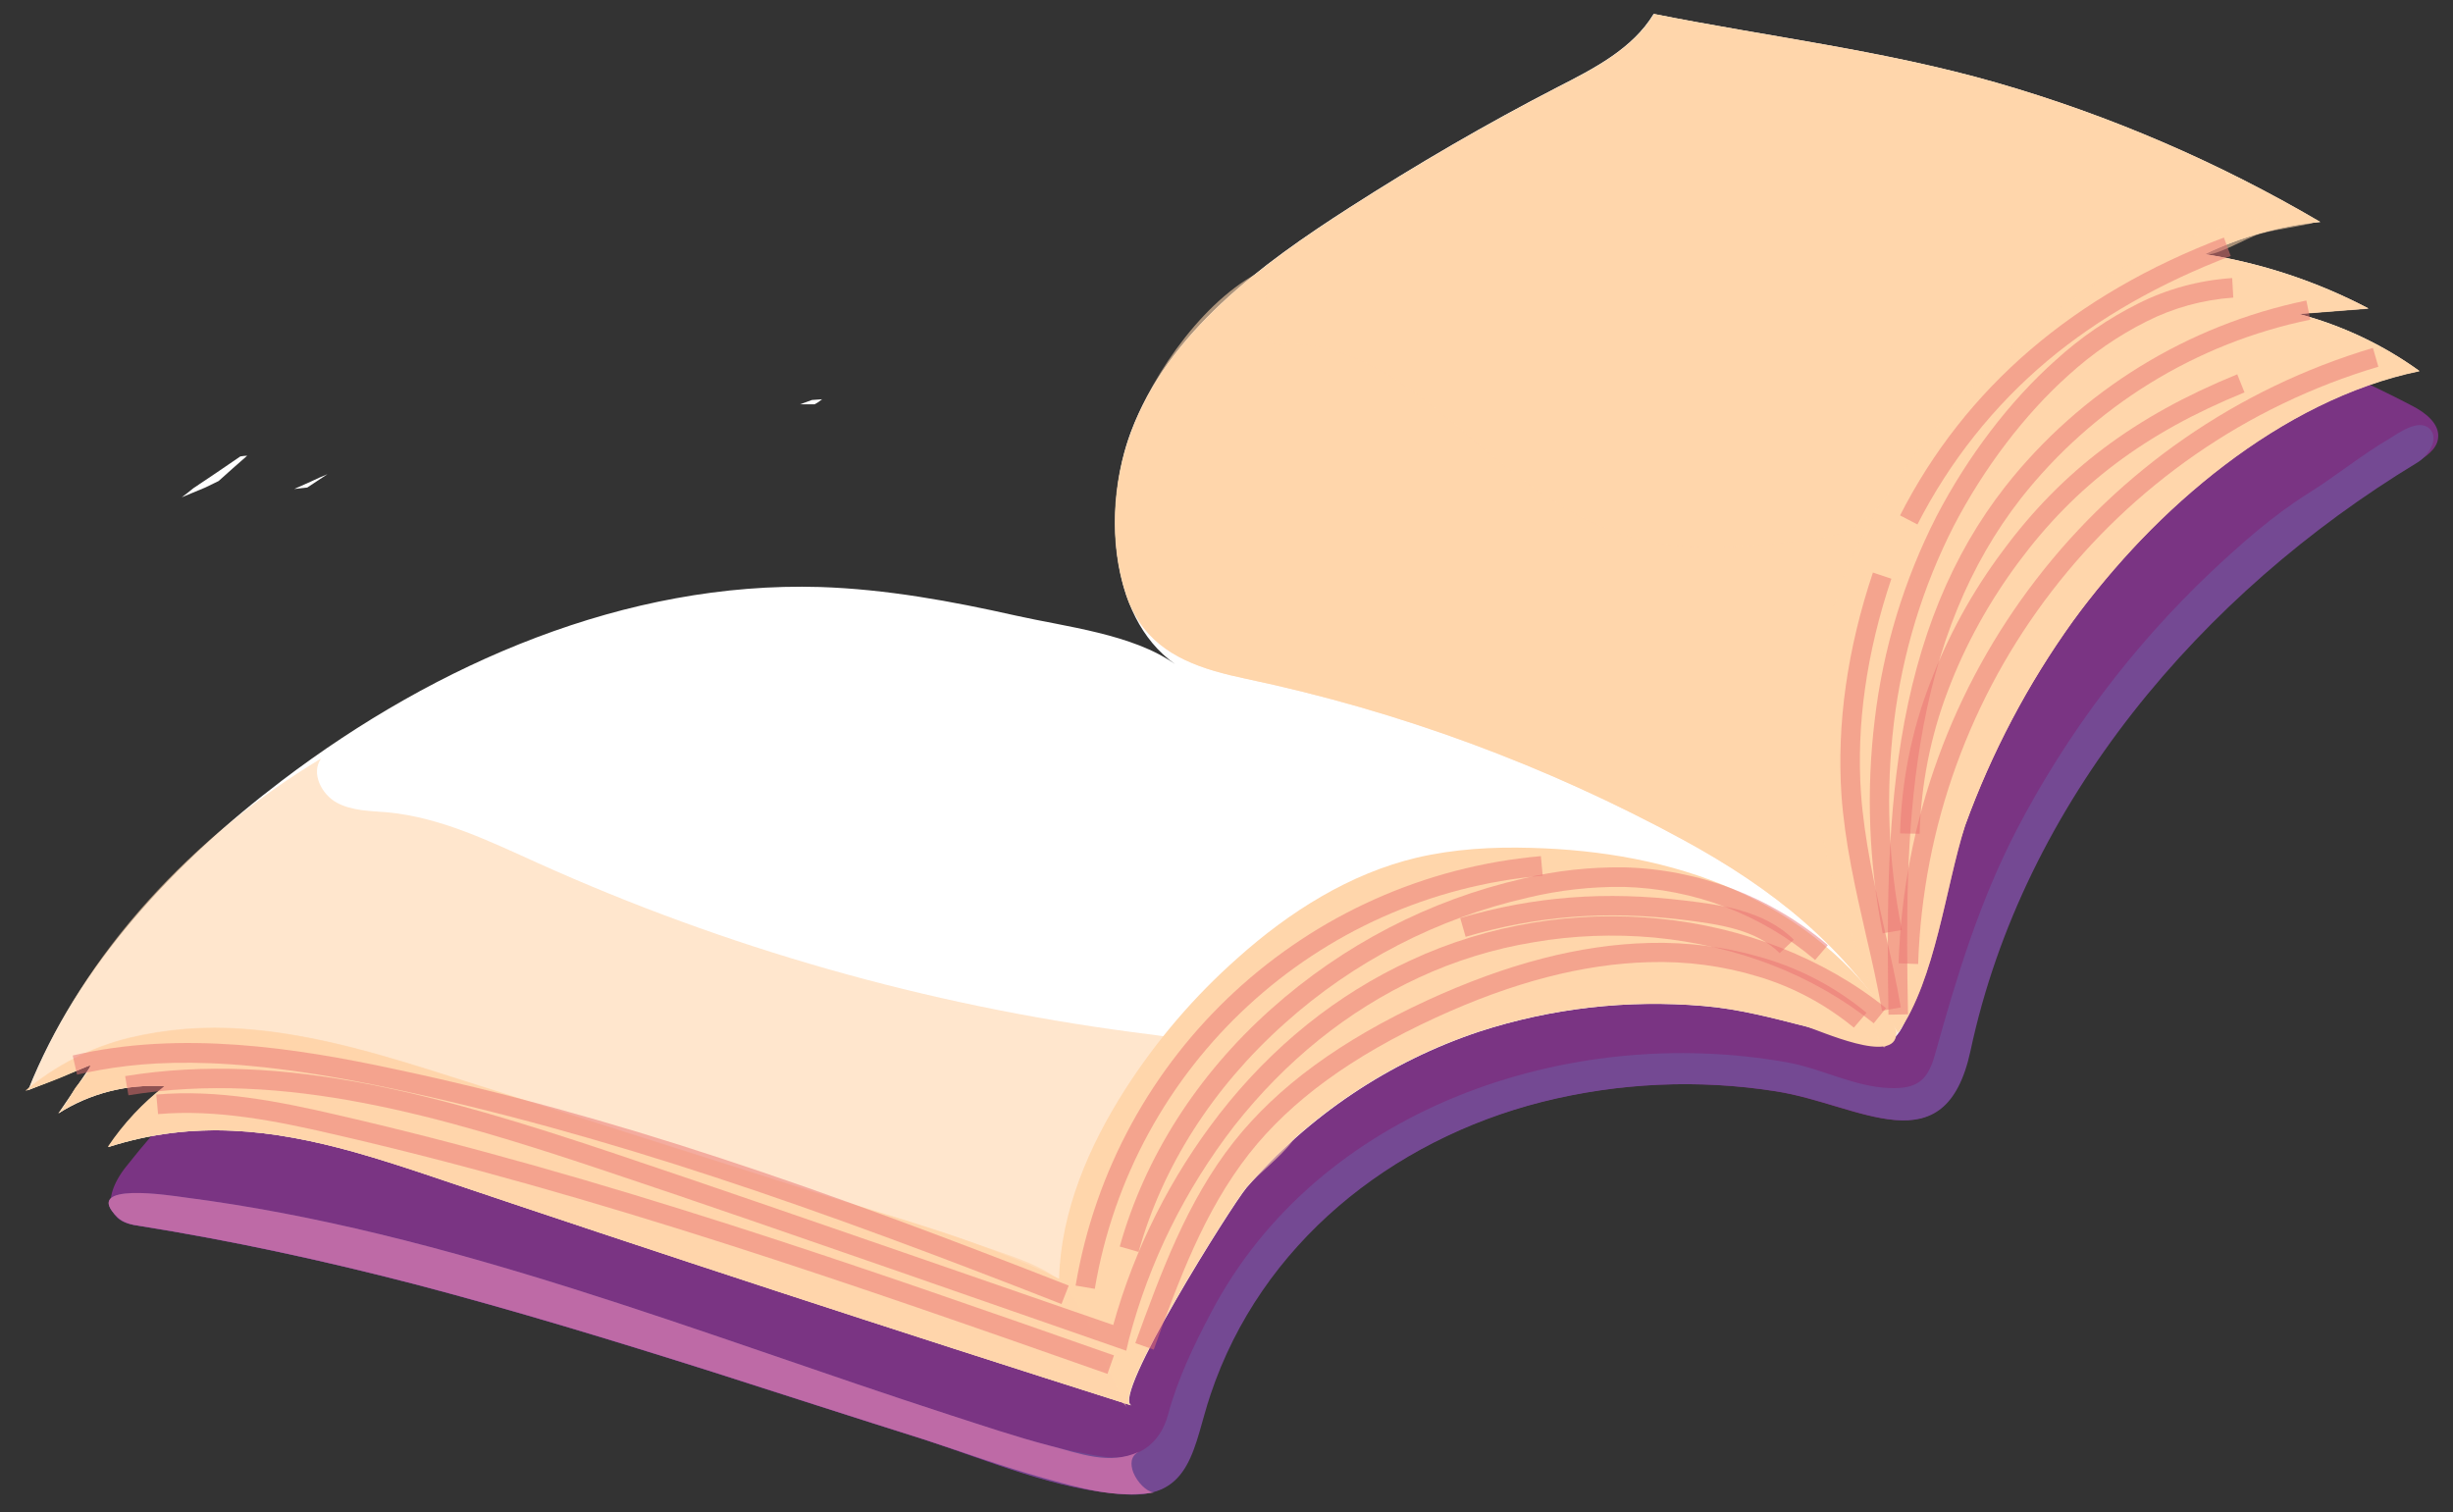<?xml version="1.0" encoding="utf-8"?>
<!-- Generator: Adobe Illustrator 24.3.0, SVG Export Plug-In . SVG Version: 6.00 Build 0)  -->
<svg version="1.1" id="Capa_1" xmlns="http://www.w3.org/2000/svg" xmlns:xlink="http://www.w3.org/1999/xlink" x="0px" y="0px"
	 viewBox="0 0 678 418" style="enable-background:new 0 0 678 418;" xml:space="preserve">
<rect x="0" y="0" width="678" height="418" fill="#333333" stroke="none"/>
<style type="text/css">
	.st0{clip-path:url(#SVGID_2_);}
	.st1{fill:#7A3483;}
	.st2{fill:#744993;}
	.st3{fill:#BE6AA6;}
	.st4{fill:#FFFFFF;}
	.st5{opacity:0.6;fill:#FFD6AB;enable-background:new    ;}
	.st6{fill:#FFD6AB;}
	.st7{opacity:0.56;fill:#FFD6AB;enable-background:new    ;}
	.st8{opacity:0.67;fill:#FFD6AB;enable-background:new    ;}
	.st9{opacity:0.5;fill:#EB7373;enable-background:new    ;}
</style>
<g>
	<defs>
		<rect id="SVGID_1_" x="-245" y="-291.5" width="1000" height="1000"/>
	</defs>
	<clipPath id="SVGID_2_">
		<use xlink:href="#SVGID_1_"  style="overflow:visible;"/>
	</clipPath>
	<g id="libro_2" class="st0">
		<g id="Grupo_5379" transform="translate(-144.942 266.746)">
			<g id="Grupo_3998" transform="translate(420.007 96.295)">
				<path id="Trazado_11591" class="st1" d="M391.6-250.9c-49-25.7-102.6-36.3-157.5-40.3c-3.8-0.3-7.7-0.5-11.4,0.3
					c-4.6,1-8.8,3.6-12.7,6.3c-43,29.1-78.1,68.5-102,114.6c-64,1.6-128.5,7.2-189.5,26.4S-200.6-90.8-240.2-40.6
					c-3.3,4.1-6.3,10.4-2.5,14.1c1.6,1.5,3.9,2,6.1,2.3c25.6,4.1,50.5,9.5,75.6,16c27.9,7.3,55.4,15.7,82.9,24.4
					c19.4,6.2,38.8,12.5,58.2,18.6C-1.7,40.7,16.6,48.8,35.8,50c18.4,1.2,18.7-13.6,23.4-27.5c13.9-41.6,49.9-70.4,91.8-81
					c21.2-5.3,43.2-6.3,64.7-2.9c23.1,3.6,46.6,21.3,53.6-11.3C283.9-141.1,333-199,392.8-235.2c2.6-1.6,5.6-3.6,6-6.6
					C399.4-245.9,395.3-249,391.6-250.9z"/>
				<path id="Trazado_11592" class="st2" d="M393.1-235.2c2.8-1.7,6.3-6.5,3.3-9.4c-3-2.8-8.6,1.3-11.2,2.9
					c-7.8,4.6-14.7,10.3-22.4,15.1c-9.7,6.1-18.5,13.9-26.9,21.8c-21.6,20.5-39.6,44.4-53.4,70.8c-10.4,20-16.7,40.7-22.7,62.3
					c-2,7.2-4.8,9.7-12.7,9.4c-9.8-0.4-18.7-5.4-28.2-7.1C158.6-80.2,89.3-56.8,59.6-0.1c-4.7,8.9-9.2,18.3-11.8,28
					c-2.2,8.4-8.9,13-17.8,11.7c-14.6-2.1-28.5-7-42.5-11.5C-82.1,5.5-151.1-22.7-224.2-32.1c-3.1-0.4-28.9-4.6-18.3,5.6
					c1.6,1.5,3.9,2,6.1,2.3c25.6,4.1,50.5,9.5,75.6,16c27.9,7.3,55.4,15.7,82.9,24.4c19.4,6.2,38.8,12.5,58.2,18.6
					C-1.4,40.7,16.9,48.8,36.1,50c18.4,1.2,18.7-13.6,23.4-27.5c13.9-41.6,49.9-70.4,91.8-81c21.2-5.3,43.2-6.3,64.7-2.9
					c23.1,3.6,46.6,21.3,53.6-11.3C284.2-141.1,333.3-199,393.1-235.2z"/>
				<path id="Trazado_11593" class="st3" d="M38.2,44c-0.9-2.3-0.8-4.7,1.6-5.8c-8.3,3.9-16.6,0.4-24.9-1.7
					C5.7,34.1-3.4,31-12.4,28.1C-82.1,5.5-151.1-22.7-224.2-32.1c-3.1-0.4-28.9-4.6-18.3,5.6c1.6,1.5,3.9,2,6.1,2.3
					c25.6,4.1,50.5,9.5,75.6,16c27.9,7.3,55.4,15.7,82.9,24.4c19.4,6.2,38.8,12.5,58.2,18.6C-8.7,38.4,2,42.3,13.1,45.4
					c10.1,2.8,20,5.8,30.7,4.1C41.8,49.2,39.3,46.7,38.2,44z"/>
			</g>
			<path id="Trazado_11594" class="st4" d="M243,51.7c6.4,1.8,12.9,3.9,19.5,6.1c64.9,21.9,130,43.2,195.2,63.9
				c-5.9-1.9,27.8-55.5,31.8-60.2c17.2-19.9,39.4-34.8,64.3-43.1c20-6.5,41-8.9,62-7.1c9.7,0.8,19.1,3.3,28.5,5.7
				c6,1.5,19.3,8.1,24.3,3.1c2.2-2.2,3.2-5.3,4.2-8.3C678-5,682.7-21.8,688-38.6c7.3-20.1,17.3-39.1,29.8-56.5
				c22.4-30.8,57.5-61.2,95.8-69.1c-10.1-7.3-21.4-12.6-33.4-15.8l19.3-1.5c-14.1-7.4-29.4-12.5-45.2-15c10-4.8,20.8-7.8,31.9-8.9
				c-28.1-16.5-58.2-29.5-89.5-38.5c-31-8.9-63.1-12.7-94.7-19c-5.8,9.6-16.5,15.1-26.5,20.2c-19.8,10.2-39,21.4-57.7,33.4
				c-24.1,15.5-49.9,34.2-60.3,62c-7.3,19.5-6.7,50.7,12.2,64.1c-11.7-8.3-30.2-10.3-44-13.4c-17.8-4-35.8-7.3-54.1-7.9
				c-53.6-1.6-105.9,21-148.6,53.4c-29.8,22.6-56.5,51-70.3,85.7l17.6-7.1L161.1,41c8.8-5.6,19.1-8.2,29.5-7.5
				c-6.1,4.7-11.4,10.4-15.7,16.8C198.6,42.7,220.4,45.4,243,51.7z"/>
			<path id="Trazado_11595" class="st5" d="M243,51.7c6.4,1.8,12.9,3.9,19.5,6.1c64.9,21.9,130,43.2,195.2,63.9
				c-5.9-1.9,27.8-55.5,31.8-60.2c7.4-8.6,22-15.7,12.1-28.4c-3.6-4.7-9.3-7.4-14.9-9.2c-9.4-3.1-19.3-4.1-29-5.4
				C401,11,345.7-4.7,293.6-28.2c-13.3-6-26.8-12.6-41.4-14c-4.8-0.4-10-0.4-14.2-2.7s-7.2-8.2-4.3-12.2
				c-34.9,21-65.6,53.3-80.9,91.6l17.6-7.1L161.1,41c8.8-5.6,19.1-8.2,29.5-7.5c-6.1,4.7-11.4,10.4-15.7,16.8
				C198.6,42.7,220.4,45.4,243,51.7z"/>
			<path id="Trazado_11596" class="st6" d="M459.8-94.9c6.5,9.7,17.3,13.2,29.7,15.8c42.2,8.9,82.8,23.9,120.7,44.5
				c24.8,13.5,44.6,29.3,59.4,53.3c10.4-15,13-40,18.5-57.3c7.3-20.1,17.3-39.1,29.8-56.5c22.4-30.8,57.5-61.2,95.8-69.1
				c-10.1-7.3-21.4-12.6-33.4-15.8l19.3-1.5c-14.1-7.4-29.4-12.5-45.2-15c10-4.8,20.8-7.8,31.9-8.9c-28.1-16.5-58.2-29.5-89.5-38.5
				c-31-8.9-63.1-12.7-94.7-19c-5.8,9.6-16.5,15.1-26.5,20.2c-19.8,10.2-39,21.4-57.7,33.4c-24.1,15.5-49.9,34.2-60.3,62
				c-5.2,13.9-6.1,30.6-1.4,44.8C457-99.8,458.3-97.3,459.8-94.9z"/>
			<path id="Trazado_11597" class="st5" d="M459.8-94.9c6.5,9.7,17.3,13.2,29.7,15.8c42.2,8.9,82.8,23.9,120.7,44.5
				c24.8,13.5,44.6,29.3,59.4,53.3c10.4-15.1,13-40,18.5-57.3c7.3-20.1,17.3-39.1,29.8-56.5c8.5-11.7,19-23,29.2-33.4
				c6.9-7.1,25.6-29.7,35.8-30.5c-17.4,1.4-34.2,7.2-48.8,16.9c8.9-11.1,18.9-21.2,29.9-30.2c-13,0.6-25.5,5.5-35.5,14
				c5.8-12.2,11.7-24.4,17.5-36.5c-27.5,14-52,33.2-72.3,56.5c-10,11.5-12.7,19-28.1,20.7c-16.8,1.8-33.6,4-50.1-0.8
				c-15.9-4.6-29.5-15-42.2-25.8c-15.5-13.2-32.7-28.2-53-27.4c-1.4,0.1-3,0.2-4.1-0.8c-1.2-1-1.3-2.7-1.3-4.3
				c-0.1-5.4,0.1-10.7,0.6-16c-16.8,7.2-31.8,28.8-38,45.4c-5.2,13.9-6.1,30.6-1.4,44.8C457-99.8,458.3-97.3,459.8-94.9z"/>
			<g id="Grupo_3999" transform="translate(396.967 84.203)">
				<path id="Trazado_11598" class="st6" d="M-154.1-32.5c6.4,1.8,12.9,3.9,19.5,6.1C-69.8-4.5-4.7,16.8,60.6,37.5
					c-5.9-1.9,27.8-55.5,31.8-60.2c17.2-19.9,39.4-34.8,64.3-43.1c20-6.5,41-8.9,62-7.1c9.7,0.8,19.1,3.3,28.5,5.7
					c3.2,0.8,24.9,10.9,24.9,1.8c-0.1-1.1-0.5-2.1-1.1-2.9c-10.1-16.4-26-28.9-43.6-36.7s-37-11.1-56.3-11.6
					c-10.6-0.3-21.2,0.3-31.5,2.7c-18.6,4.4-35.3,15-49.5,27.7C78-75.5,67.6-63.3,59-49.9C48.9-34.1,41.2-16.2,40.7,2.5
					C20.2-7.7-3.7-14-25.5-20.9c-33.3-10.6-66.7-21.2-100-31.8c-19.4-6.2-39-12.4-59.2-13.8c-10.6-0.8-21.3,0-31.7,2.5
					c-10.5,2.6-20.3,7.6-28.6,14.6c3.3-1.2,6.6-2.4,9.8-3.7c0.8-0.3,8.1-3.5,8.1-3.4c0,1.9-2.9,4.7-4,6.2c-1.3,1.9-3.1,5.9-4.9,7.1
					c8.8-5.6,19.1-8.2,29.5-7.5c-6.1,4.7-11.4,10.4-15.7,16.8C-198.5-41.5-176.6-38.8-154.1-32.5z"/>
				<path id="Trazado_11599" class="st7" d="M252.6-116c2.8,13.7,8.5,25.6,12.7,38.9c1.6,5.1-0.4,11.7,3.4,15.7
					c6.8-5,8.6-16.9,11.3-24.6c4.1-12.1,6.7-24.8,11.1-36.7c7.3-20.1,17.3-39.1,29.8-56.5c22.4-30.8,57.5-61.2,95.8-69.1
					c-10.1-7.3-21.4-12.6-33.4-15.8l19.3-1.5c-14.1-7.4-29.4-12.5-45.2-15c3.2,0.5,11.7-4.7,15.2-5.7c5.3-1.5,11-1.9,16.1-3.4
					c-2.1-1.5-5.2-1.6-7.9-1.7c-5,0-9.9,0.7-14.6,2c-40.2,10.3-73.4,39.7-96.1,74.4c-5.2,8-10,16.4-13.3,25.4
					c-2.8,8.1-4.7,16.5-5.6,25c-1.9,14.9-1.7,30,0.6,44.8C252.1-118.6,252.3-117.2,252.6-116z"/>
			</g>
			<g id="Grupo_4000" transform="translate(396.967 308.973)">
				<path id="Trazado_11600" class="st8" d="M48.3-210.9c-2.3-4.6-5.2-9.4-9.1-12.1c-5.8-4-14.1-6.3-20.7-8.7
					c-14.5-5.3-29.3-9.4-44-14.1c-33.3-10.6-66.7-21.2-100-31.8c-19.4-6.2-39-12.3-59.2-13.8c-10.6-0.8-21.3,0-31.7,2.5
					c-10.5,2.6-20.3,7.6-28.6,14.6c3.3-1.2,6.6-2.4,9.8-3.7c0.8-0.3,8.1-3.5,8.1-3.4c0,1.9-2.9,4.7-4,6.2c-1.3,1.9-3.1,5.9-4.9,7.1
					c8.8-5.6,19.1-8.2,29.5-7.5c-6.1,4.7-11.4,10.4-15.7,16.8c23.7-7.7,45.6-5,68.1,1.3c6.4,1.8,12.9,3.9,19.5,6.1
					c28.6,9.6,57.2,19.2,85.8,28.6c18.5,6.1,37,12.1,55.5,18.1c9.3,3,18.5,6,27.8,8.9c4.6,1.5,9.3,3,13.9,4.4
					c3.1,1,9.4,1.6,11.1,4.8c-3.4-6.1-5.7-12.7-8.6-19C50.1-207.2,49.3-209,48.3-210.9z"/>
			</g>
			<g id="Grupo_4003" transform="translate(410.037 90.412)">
				<g id="Grupo_4001" transform="translate(0 170.98)">
					<path id="Trazado_11601" class="st9" d="M53.8-155.1l-5.1-1.8c7-19.2,14.2-39.1,27.2-55.6c12.1-15.3,29.6-28.1,53.4-39.1
						c22.2-10.2,42.3-15.4,61.3-15.9c10.8-0.3,21.5,1.1,31.9,4.2c10.4,3.1,20,8.2,28.3,15.1l-3.5,4.1c-7.8-6.4-16.7-11.2-26.4-14.1
						c-9.8-3-20-4.3-30.2-4c-18.2,0.5-37.6,5.5-59.1,15.4c-23,10.6-39.8,22.8-51.4,37.5C67.7-193.4,60.6-174,53.8-155.1z"/>
					<path id="Trazado_11602" class="st9" d="M41-148.4c-69.4-24.4-141.3-49.6-214.2-66.3c-15.5-3.6-32.1-6.9-48.2-5.5l-0.5-5.4
						c16.9-1.5,33.9,1.9,49.9,5.6c73.2,16.8,145.2,42.1,214.8,66.5L41-148.4z"/>
					<path id="Trazado_11603" class="st9" d="M46.2-154.8L-17-176.8c-26.6-9.2-54.1-18.8-81.4-27.9c-44.6-14.9-88.1-27.7-131.2-20.7
						l-0.9-5.3c44.3-7.2,88.5,5.8,133.8,20.9c27.4,9.2,54.9,18.7,81.5,27.9l57.8,20c5.9-21.2,15.9-41,29.4-58.4
						c14.6-18.7,32.4-33,52.8-42.4c43.4-20.2,96.2-14.9,131.4,13.2l-3.4,4.2c-16.7-13.4-37.7-21.5-60.7-23.7
						c-11.1-1-22.3-0.6-33.3,1.3c-11,1.8-21.7,5.1-31.8,9.8c-19.6,9.1-36.7,22.9-50.9,40.9c-13.6,17.6-23.6,37.7-29.2,59.2
						L46.2-154.8z"/>
					<path id="Trazado_11604" class="st9" d="M49.6-182.1l-5.2-1.5c6.9-24.6,21.3-47.3,41.8-65.6c19.8-17.7,43.8-30.2,69.7-36.1
						c9.1-2.2,18.4-3.2,27.8-3.1c20.7,0.5,40.6,8.1,56.4,21.5l-3.5,4.1c-14.8-12.6-33.5-19.7-53-20.2c-8.9-0.1-17.8,0.9-26.5,3
						c-25,5.7-48.2,17.7-67.2,34.8C70.1-227.5,56.2-205.7,49.6-182.1z"/>
					<path id="Trazado_11605" class="st9" d="M37.5-171.9l-5.3-0.9C43-237,95.9-285.8,160.8-291.5l0.5,5.4
						C98.8-280.7,47.9-233.7,37.5-171.9z"/>
					<path id="Trazado_11606" class="st9" d="M28.3-167.7c-67.8-26.6-125.4-46.9-185.7-59.7c-47.1-10-70.1-7.4-86.4-3.7l-1.2-5.3
						c30-7,61.7-2.1,88.7,3.7c60.7,12.8,118.5,33.2,186.6,59.9L28.3-167.7z"/>
					<path id="Trazado_11607" class="st9" d="M226.8-264.7c-6.4-6.3-15.9-7.9-26.7-9.2c-21.3-2.6-40.4-1.1-60.1,4.7l-1.5-5.2
						c20.4-6,40.2-7.5,62.3-4.8c9.1,1.1,21.7,2.6,29.9,10.8L226.8-264.7z"/>
				</g>
				<g id="Grupo_4002" transform="translate(488.574)">
					<path id="Trazado_11608" class="st9" d="M-233.5-77.8c-1.2-6.9-2.8-14-4.4-20.8c-2.9-12.7-5.9-25.8-6.8-38.9
						c-1.3-19.5,1.6-40.2,8.7-61.4l5.1,1.7c-6.9,20.5-9.7,40.5-8.4,59.3c0.9,12.7,3.8,25.6,6.6,38.1c1.6,6.9,3.2,14,4.4,21.1
						L-233.5-77.8z"/>
					<path id="Trazado_11609" class="st9" d="M-233.3-99.2c-3.8-19.4-4.6-39.3-2.2-59c2.3-19.6,8.1-38.7,17.1-56.3
						c8.6-16.5,20.2-31.8,32.9-43.1c6.8-6.2,14.5-11.5,22.7-15.6c8.1-4.1,17-6.5,26.1-7.1l0.3,5.4c-8.4,0.6-16.5,2.8-24,6.6
						c-7.8,3.9-15,8.9-21.5,14.8c-12.2,10.9-23.4,25.7-31.7,41.6c-8.7,17-14.3,35.5-16.6,54.5c-2.3,19.1-1.6,38.4,2.2,57.3
						L-233.3-99.2z"/>
					<path id="Trazado_11610" class="st9" d="M-231.7-76.7c-0.4-25.8-0.5-51,3.5-75.8c4.6-28.3,14-51.3,28.8-70.2
						c20.8-26.4,50.3-44.6,83.2-51.4l1.1,5.3c-31.7,6.5-60,24-80,49.4c-14.2,18.2-23.3,40.4-27.8,67.8c-4,24.3-3.9,49.3-3.4,74.8
						L-231.7-76.7z"/>
					<path id="Trazado_11611" class="st9" d="M-223.1-126.7l-5.4-0.1c0.4-14.1,3.1-28.1,8.2-41.3c5-13.2,11.8-25.6,20.2-36.8
						c16.4-22.2,36.4-37.2,64.8-48.8l2,5c-27.5,11.2-46.7,25.7-62.5,47c-8.1,10.9-14.7,22.8-19.5,35.5
						C-220.1-153.6-222.7-140.2-223.1-126.7z"/>
					<path id="Trazado_11612" class="st9" d="M-223.5-90.7l-5.4-0.2c2.5-79,55.4-147.5,131.1-170.1l1.5,5.2
						C-169.8-233.9-221-167.4-223.5-90.7z"/>
					<path id="Trazado_11613" class="st9" d="M-223.7-212.2l-4.8-2.5c18-35.3,48.1-61.1,89.5-76.8l1.9,5.1
						c-19.4,7.4-36.5,17.1-50.6,28.9C-202.6-245-214.8-229.6-223.7-212.2z"/>
				</g>
			</g>
			<g id="Grupo_4004" transform="translate(225.967 53.311)">
				<path class="st4" d="M5-187c-1.6,0.7-3.1,1.4-4.7,2.1c1.2-0.1,2.4-0.3,3.6-0.4c1.9-1.2,3.7-2.5,5.6-3.7C8-188.4,6.5-187.7,5-187
					z"/>
				<path class="st4" d="M146.2-209.7c-0.9,0.1-1.8,0.1-2.8,0.2c-1.1,0.4-2.2,0.8-3.3,1.2c1.3,0,2.7,0,4,0
					C144.9-208.7,145.6-209.2,146.2-209.7z"/>
				<path class="st4" d="M-14.6-193.9c-4.3,3-8.7,5.9-13,8.8c-1.1,0.9-2.1,1.7-3.2,2.5c2.2-0.9,4.4-1.8,6.5-2.7
					c1.2-0.6,2.5-1.2,3.7-1.8c2.6-2.3,5.2-4.7,7.9-7C-13.3-194.1-13.9-194-14.6-193.9z"/>
			</g>
		</g>
	</g>
</g>
</svg>
